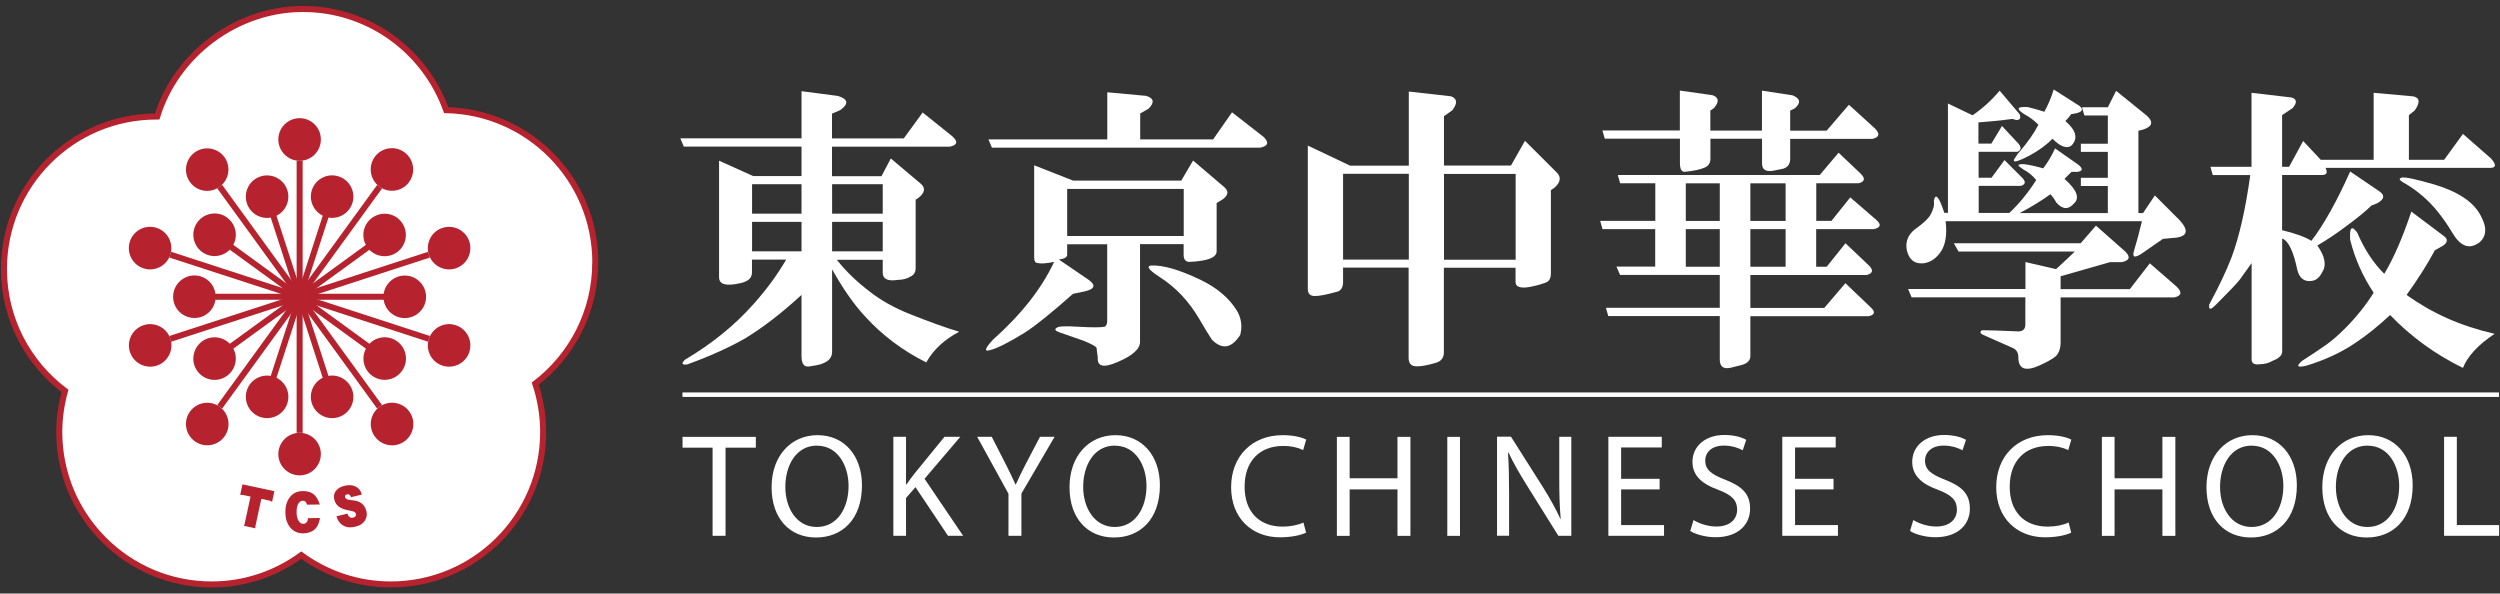 <?xml version="1.0" encoding="UTF-8"?>
<svg id="_レイヤー_1" data-name="レイヤー_1" xmlns="http://www.w3.org/2000/svg" width="278" height="66" version="1.1" viewBox="0 0 278 66">
  <rect x="0" y="0" width="278" height="66" fill="#333333" stroke="none"/>
  <!-- Generator: Adobe Illustrator 29.0.1, SVG Export Plug-In . SVG Version: 2.1.0 Build 192)  -->
  <defs>
    <style>
      .st0 {
        fill: none;
        stroke: #b6232f;
        stroke-width: .67px;
      }

      .st1 {
        fill: #fff;
      }

      .st2 {
        fill: #b6232f;
      }
    </style>
  </defs>
  <g>
    <g>
      <path class="st1" d="M66.2,29.19c0-9.24-7.39-16.74-16.58-16.94-2.35-6.56-8.59-11.25-15.94-11.25s-14.07,5.03-16.2,11.96c-.03,0-.06,0-.1,0C8.03,12.96.44,20.55.44,29.92c0,5.55,2.67,10.46,6.79,13.55-.4,1.45-.64,2.98-.64,4.56,0,9.37,7.59,16.96,16.95,16.96,3.73,0,7.16-1.22,9.96-3.26,2.8,2.04,6.23,3.26,9.95,3.26,9.37,0,16.95-7.59,16.95-16.96,0-1.88-.32-3.68-.88-5.37,4.05-3.1,6.67-7.97,6.67-13.47"/>
      <path class="st0" d="M66.2,29.19c0-9.24-7.39-16.74-16.58-16.94-2.35-6.56-8.59-11.25-15.94-11.25s-14.07,5.03-16.2,11.96c-.03,0-.06,0-.1,0C8.03,12.96.44,20.55.44,29.92c0,5.55,2.67,10.46,6.79,13.55-.4,1.45-.64,2.98-.64,4.56,0,9.37,7.59,16.96,16.95,16.96,3.73,0,7.16-1.22,9.96-3.26,2.8,2.04,6.23,3.26,9.95,3.26,9.37,0,16.95-7.59,16.95-16.96,0-1.88-.32-3.68-.88-5.37,4.05-3.1,6.67-7.97,6.67-13.47"/>
    </g>
    <path class="st2" d="M30.26,55.8c-.11-.07-.22-.11-.33-.14l-.87-.19-.65,3c-.01.07-.02.16-.02.28l-1.27-.28c.05-.1.07-.18.09-.25l.65-3-.79-.17c-.12-.02-.24-.03-.36-.02l.25-1.17,3.55.76-.25,1.18Z"/>
    <path class="st2" d="M35.59,57.59c-.1.6-.31,1.04-.64,1.32-.3.25-.71.38-1.22.4-.62,0-1.11-.22-1.48-.68-.34-.43-.51-.97-.52-1.65-.01-.66.15-1.22.47-1.65.35-.48.84-.72,1.46-.72.48-.01.88.1,1.18.32.31.24.55.63.72,1.17l-1.43.02c-.06-.3-.22-.45-.45-.44-.22,0-.39.12-.52.35-.12.23-.19.55-.18.94,0,.4.08.71.22.94.13.22.3.34.52.34.31,0,.49-.22.54-.63l1.35-.02Z"/>
    <path class="st2" d="M40.75,56.85c.08.34.04.67-.14.98-.21.37-.58.62-1.11.74-.53.13-.99.08-1.37-.15-.36-.22-.6-.56-.71-1.01l1.23-.3c.03.17.1.3.22.38.11.08.23.11.37.08.28-.07.39-.22.33-.44-.03-.13-.14-.22-.33-.27-.53-.11-.8-.17-.8-.18-.33-.09-.59-.21-.79-.36-.24-.19-.41-.46-.48-.79-.08-.34-.03-.65.17-.93.21-.29.54-.48,1-.59.48-.11.9-.08,1.24.11.34.18.56.47.65.88l-1.2.29c-.03-.1-.07-.18-.13-.24-.09-.08-.19-.1-.3-.08-.19.05-.27.15-.23.3.03.14.16.24.37.3.04,0,.25.03.62.08.75.1,1.21.5,1.38,1.19Z"/>
    <path class="st2" d="M35.68,15.51c0,1.31-1.06,2.37-2.36,2.37s-2.37-1.06-2.37-2.37,1.06-2.37,2.37-2.37,2.36,1.06,2.36,2.37"/>
    <line class="st0" x1="33.32" y1="17.86" x2="33.32" y2="33"/>
    <path class="st2" d="M24.95,17.46c.77,1.06.53,2.54-.52,3.31-1.06.77-2.54.54-3.3-.52-.77-1.05-.53-2.53.52-3.3,1.05-.77,2.54-.53,3.3.52"/>
    <line class="st0" x1="24.43" y1="20.75" x2="33.32" y2="33"/>
    <path class="st2" d="M17.42,25.34c1.24.4,1.92,1.74,1.52,2.98-.4,1.24-1.74,1.93-2.98,1.52-1.24-.4-1.92-1.74-1.52-2.98.4-1.24,1.73-1.93,2.98-1.52"/>
    <line class="st0" x1="18.93" y1="28.32" x2="33.32" y2="33"/>
    <path class="st2" d="M15.97,36.16c1.24-.41,2.58.28,2.98,1.52.4,1.24-.28,2.58-1.52,2.98-1.24.4-2.58-.28-2.98-1.52-.41-1.24.28-2.58,1.52-2.98"/>
    <line class="st0" x1="18.93" y1="37.68" x2="33.32" y2="33"/>
    <path class="st2" d="M21.13,45.76c.77-1.05,2.24-1.29,3.31-.52,1.05.77,1.29,2.25.52,3.3-.77,1.06-2.24,1.29-3.3.53-1.06-.77-1.3-2.25-.53-3.31"/>
    <line class="st0" x1="24.43" y1="45.24" x2="33.32" y2="33"/>
    <path class="st2" d="M30.95,50.5c0-1.31,1.06-2.37,2.37-2.37s2.36,1.06,2.36,2.36-1.05,2.37-2.36,2.37-2.37-1.06-2.37-2.36"/>
    <line class="st0" x1="33.32" y1="48.13" x2="33.32" y2="33"/>
    <path class="st2" d="M41.68,48.54c-.77-1.06-.53-2.54.53-3.31,1.06-.76,2.54-.53,3.3.53.77,1.05.53,2.54-.52,3.31-1.06.77-2.54.53-3.31-.53"/>
    <line class="st0" x1="42.21" y1="45.24" x2="33.32" y2="33"/>
    <path class="st2" d="M49.21,40.66c-1.25-.4-1.92-1.74-1.52-2.98.41-1.24,1.74-1.93,2.98-1.52,1.24.4,1.92,1.73,1.52,2.98-.4,1.24-1.74,1.92-2.98,1.52"/>
    <line class="st0" x1="47.7" y1="37.68" x2="33.32" y2="33"/>
    <path class="st2" d="M50.67,29.84c-1.24.41-2.58-.28-2.98-1.52-.4-1.24.27-2.58,1.52-2.98,1.24-.4,2.58.28,2.98,1.52.4,1.24-.28,2.58-1.52,2.98"/>
    <line class="st0" x1="47.7" y1="28.32" x2="33.32" y2="33"/>
    <path class="st2" d="M45.5,20.24c-.77,1.06-2.25,1.29-3.3.52-1.06-.77-1.29-2.25-.53-3.31.77-1.06,2.25-1.29,3.3-.52,1.06.77,1.29,2.25.52,3.31"/>
    <line class="st0" x1="42.21" y1="20.76" x2="33.32" y2="33"/>
    <path class="st2" d="M31.95,21.14c.4,1.24-.28,2.58-1.52,2.98-1.24.4-2.58-.28-2.98-1.52-.4-1.24.27-2.58,1.52-2.98,1.24-.4,2.58.28,2.98,1.52"/>
    <line class="st0" x1="30.29" y1="23.68" x2="33.32" y2="33"/>
    <path class="st2" d="M25.25,24.2c1.06.77,1.29,2.25.52,3.3-.77,1.06-2.25,1.29-3.3.52-1.05-.77-1.29-2.25-.52-3.31.77-1.05,2.25-1.29,3.3-.52"/>
    <line class="st0" x1="25.39" y1="27.24" x2="33.32" y2="33"/>
    <path class="st2" d="M21.62,30.63c1.31,0,2.36,1.06,2.36,2.37s-1.06,2.37-2.36,2.36c-1.31,0-2.37-1.06-2.37-2.36s1.06-2.37,2.37-2.37"/>
    <line class="st0" x1="23.52" y1="33" x2="33.32" y2="33"/>
    <path class="st2" d="M22.47,37.96c1.06-.77,2.54-.53,3.3.52.77,1.06.53,2.54-.52,3.31-1.06.77-2.53.54-3.3-.52-.77-1.05-.53-2.53.52-3.31"/>
    <line class="st0" x1="25.39" y1="38.76" x2="33.32" y2="33"/>
    <path class="st2" d="M27.45,43.4c.4-1.24,1.74-1.92,2.98-1.52,1.24.4,1.93,1.73,1.52,2.98-.4,1.24-1.73,1.92-2.98,1.52-1.24-.4-1.92-1.74-1.52-2.98"/>
    <line class="st0" x1="30.29" y1="42.32" x2="33.32" y2="33"/>
    <path class="st2" d="M34.68,44.86c-.4-1.24.28-2.58,1.52-2.98,1.24-.41,2.57.28,2.98,1.52.4,1.24-.27,2.58-1.52,2.98-1.24.41-2.57-.28-2.98-1.52"/>
    <line class="st0" x1="36.34" y1="42.32" x2="33.32" y2="33"/>
    <path class="st2" d="M41.39,41.79c-1.06-.77-1.29-2.25-.52-3.31.77-1.06,2.24-1.29,3.3-.52,1.06.77,1.29,2.24.52,3.3-.77,1.06-2.25,1.29-3.3.53"/>
    <line class="st0" x1="41.24" y1="38.76" x2="33.32" y2="33"/>
    <path class="st2" d="M45,35.37c-1.3,0-2.36-1.06-2.36-2.36s1.06-2.37,2.37-2.37c1.31,0,2.36,1.06,2.37,2.36,0,1.31-1.06,2.37-2.37,2.37"/>
    <line class="st0" x1="43.11" y1="33" x2="33.32" y2="33"/>
    <path class="st2" d="M44.16,28.04c-1.05.77-2.54.53-3.3-.52-.77-1.06-.54-2.54.52-3.3,1.06-.77,2.54-.54,3.3.52.77,1.06.53,2.54-.53,3.31"/>
    <line class="st0" x1="41.24" y1="27.24" x2="33.32" y2="33"/>
    <path class="st2" d="M39.18,22.6c-.41,1.24-1.74,1.92-2.98,1.51-1.24-.4-1.92-1.74-1.52-2.98.41-1.24,1.74-1.92,2.98-1.51,1.24.39,1.92,1.73,1.52,2.98"/>
    <line class="st0" x1="36.34" y1="23.68" x2="33.32" y2="33"/>
  </g>
  <path class="st1" d="M92.53,20.48v3.28h5.63v-3.28h-5.63ZM92.53,24.67v3.28h5.63v-3.28h-5.63ZM83.63,20.48v3.28h5.5v-3.28h-5.5ZM83.63,24.67v3.28h5.5v-3.28h-5.5ZM89.13,32.79c-2.18,2.01-4.28,3.63-6.29,4.85-1.83,1.04-3.97,2-6.41,2.88-.61.09-.69-.09-.26-.52,2.96-1.75,5.5-3.8,7.59-6.15,1.49-1.66,2.7-3.32,3.66-4.98h-3.8v1.44c0,.61-.44,1-1.31,1.18-1.57.36-2.35.14-2.35-.65v-12.97l3.8,1.71h5.37v-3.28h-13.09l-.39-.92h13.48v-5.24l4.05.53c1.14.35,1.23.87.26,1.57l-.92.4v2.75h7.98l2.1-2.88,3.27,2.62c.69.61.61,1-.26,1.18h-13.09v3.28h5.5l1.04-1.97,3.41,2.88c.44.44.35.92-.26,1.44l-.39.27v7.6c0,.44-.18.74-.52.92-.44.26-.92.39-1.44.39-1.13.18-1.7-.09-1.7-.79v-1.44h-5.1c.96,1.23,2.18,2.41,3.66,3.54,1.22.96,2.7,1.79,4.45,2.49,2.18.87,4.01,1.53,5.49,1.97-1.66.87-2.88,2.01-3.66,3.41-2.62-1.31-4.89-3.01-6.8-5.11-1.22-1.31-2.45-3.06-3.67-5.24v9.17c0,.87-.74,1.4-2.22,1.57-.35.09-.61.09-.79,0-.26-.17-.39-.52-.39-1.05v-6.81Z"/>
  <path class="st1" d="M137.52,34.5c.52.87.65,1.79.39,2.75-.96,1.49-2.01,1.66-3.14.53-.35-.52-.83-1.31-1.44-2.36-1.13-1.92-2.57-3.45-4.32-4.58-1.22-.78-1.57-1.22-1.04-1.31,1.3-.08,3.13.44,5.49,1.57,1.83.87,3.19,2.01,4.06,3.41ZM134.9,15.5l2.1-3.01,3.53,2.75c.61.61.48,1-.39,1.18h-29.84l-.39-.92h13.22v-5.24l4.32.4c.87.26.96.74.26,1.43l-.92.53v2.88h8.12ZM118.67,21.01v5.23h12.96v-5.23h-12.96ZM118.67,27.16v1.18c0,.26-.31.44-.92.52l3.27,2.23c.87.61.74,1.05-.39,1.31l-1.31.27c-2.36,2.1-4.15,3.54-5.37,4.32-1.83,1.13-3.14,1.79-3.93,1.96-.61.17-.48-.22.4-1.18,3.14-2.79,5.41-5.68,6.8-8.65-.87.18-1.48.22-1.83.13-.26,0-.39-.22-.39-.66v-10.21l4.32,1.7h12.04l1.31-2.23,3.54,3.02c.44.44.35.88-.27,1.31l-.65.39v5.37c0,.7-1,1.09-3.01,1.18-.44,0-.66-.26-.66-.79v-1.18h-4.85v10.87c0,.78-.83,1.53-2.48,2.23-1.57.69-2.31.52-2.22-.52-.09-.61-.13-.96-.13-1.05-.09-.17-.57-.43-1.44-.79l-2.62-.91c-.53-.18-.66-.35-.39-.52.17-.18.95-.22,2.35-.13,1.57.09,2.57.09,3.01,0,.17-.09.27-.3.27-.65v-8.52h-4.45Z"/>
  <path class="st1" d="M160.57,19.34v9.54h7.97v-9.54h-7.97ZM149.35,28.87h7.31v-9.54h-7.31v9.54ZM149.35,29.79v1.57c0,.52-.18.87-.53,1.04-1.22.35-2.09.52-2.61.52s-.78-.26-.78-.79v-15.94l4.7,2.23h6.53v-8.24l4.7.53c.69.26.74.78.13,1.56l-.92.65v5.49h7.45l1.56-2.75,3.53,3.52c.52.52.43,1.09-.26,1.7l-.39.26v9.28c0,.44-.13.74-.4.92-.35.17-.91.35-1.7.52-1.22.26-1.83.09-1.83-.52v-1.57h-7.97v9.4c0,.61-.3,1.01-.91,1.18-.87.26-1.57.39-2.09.39-.61,0-.92-.31-.92-.92v-10.06h-7.31Z"/>
  <path class="st1" d="M186.81,15.42h-8.36l-.26-.91h8.61v-4.44l3.65.52c.7.26.74.74.13,1.44l-.39.26v2.23h5.74v-4.44l3.4.52c.87.35.96.83.26,1.44l-.52.26v2.23h4.05l2.48-2.88,2.87,2.61c.61.61.53,1.01-.26,1.18h-9.14v2.22c0,.7-.39,1.09-1.17,1.18l-.65.13c-.87.17-1.31-.09-1.31-.79v-2.75h-5.74v2.22c0,.53-.26.87-.78,1.04-.43.18-1.09.31-1.96.4-.43.08-.65-.22-.65-.92v-2.75ZM194.64,20.39v4.18h3.92v-4.18h-3.92ZM194.64,25.48v4.18h3.92v-4.18h-3.92ZM187.46,20.39v4.18h3.78v-4.18h-3.78ZM187.46,25.48v4.18h3.78v-4.18h-3.78ZM184.07,25.48h-5.87l-.26-.92h6.13v-4.18h-3.91l-.26-.92h22.46l2.09-2.48,2.48,2.35c.52.53.43.88-.26,1.05h-4.7v4.18h1.69l2.09-2.61,2.87,2.48c.61.53.53.88-.26,1.05h-6.4v4.18h1.17l2.09-2.61,2.61,2.48c.52.52.44.87-.26,1.05h-12.93v3.66h8.22l2.35-2.75,2.74,2.62c.61.53.57.88-.13,1.05h-13.18v4.44c0,.52-.39.87-1.17,1.04l-1.05.26c-.78.17-1.18-.14-1.18-.92v-4.83h-12.4l-.26-.92h12.66v-3.66h-11.09l-.4-.92h4.31v-4.18Z"/>
  <path class="st1" d="M230.32,12.68c-.17.26-.39.52-.65.78,1.22,1.05,1.44,1.96.65,2.75-.52.35-1.21.09-2.08-.78-.7.7-1.53,1.31-2.49,1.83-1.65.87-2.18.92-1.56.13.09-.17.22-.34.39-.52.96-1.13,1.65-2.13,2.09-3-.52-.52-1.05-.91-1.57-1.17-.95-.61-.82-.87.4-.79.69.17,1.3.34,1.83.52.43-.78.78-1.61,1.04-2.48l2.87,1.83c.44.35.35.61-.26.79l-.65.13ZM225.23,33.06h-12.66l-.39-.92h13.05v-3l3.4.79c.96-.87,1.65-1.53,2.09-1.96h-12.93l-.52-.92h14.1l1.7-1.96,3.26,2.88c.61.61.48,1-.39,1.18h-1.31l-5.49,1.57v1.43h7.7l2.22-2.87,3,2.61c.61.61.52,1-.26,1.18h-12.66v4.96c0,.7-.18,1.22-.52,1.57-.43.35-1.05.69-1.83,1.04-1.57.7-2.35.4-2.35-.91,0-.52-.22-.87-.65-1.05l-3.26-1.44c-.35-.17-.4-.34-.13-.52.61,0,1.95.04,4.04.13.52,0,.78-.26.78-.79v-3ZM216.35,24.57c.18,1.48,0,2.62-.52,3.4-.52.78-1.18,1.22-1.96,1.31-.96.09-1.57-.39-1.83-1.44-.18-.96.13-1.74.91-2.35.87-.61,1.44-1.14,1.7-1.57.34-.61.48-1.13.39-1.56.17-.96.57-.52,1.17,1.31h.4v-12.16l2.74,1.31c1.13-.78,2.14-1.69,3.01-2.74l2.22,2.62c.17.44.05.65-.39.65l-.4-.13c-1.22.17-2.48.3-3.79.39v2.36h1.44l1.18-1.96,1.83,1.96c.35.43.31.74-.12.91h-4.31v2.88h1.44l1.44-1.96,1.96,1.96c.43.44.39.74-.13.91h-4.7v3.01h3.4c1.04-.96,2.05-2.18,3-3.66-.43-.52-.91-.91-1.43-1.17-.26-.18-.44-.31-.53-.39-.08-.35.83-.27,2.74.26.52-.69.96-1.43,1.31-2.22l2.61,1.83c.52.44.48.7-.13.78h-.65c-.26.26-.52.52-.78.78,1.39,1.23,1.73,2.14,1.04,2.75-.61.7-1.26.66-1.96-.13-.18-.35-.4-.65-.65-.91-.96.7-2.09,1.39-3.4,2.09h9.79v-3.01h-3v-.91h3v-2.88h-3v-.91h3v-3.14h-2.61l-.26-.91h2.87l.92-1.83,3.39,2.74c.79.7.66,1.23-.39,1.57l-.52.13v9.15h.52l1.31-1.96,2.74,2.74c1.04,1.14.91,1.79-.4,1.96l-1.44.13-2.08,1.44c-.96.7-1.35.7-1.17,0,.34-1.14.65-2.27.91-3.4h-21.81Z"/>
  <path class="st1" d="M275.57,27.05c-1.04.7-2,.31-2.87-1.17-1.05-1.74-2.14-3.09-3.27-4.05-.7-.61-1.44-1.13-2.22-1.56-.43-.26-.48-.44-.13-.52.34-.09,1.56.17,3.66.78,2.61.79,4.3,1.92,5.09,3.4.78,1.4.69,2.44-.26,3.14ZM265.13,30.45c1.05-1.74,2.05-4.05,3.01-6.92l3.65,2.74c.44.35.39.7-.13,1.05l-.91.52c-.79,1.48-1.83,3.14-3.14,4.96,1.48,1.05,3,1.92,4.57,2.61,1.57.7,3.31,1.27,5.22,1.71-1.83,1.22-3,2.48-3.52,3.79-3.05-1.49-5.75-3.44-8.1-5.88-1.31,1.22-2.61,2.27-3.92,3.14-1.57,1.05-3.35,1.87-5.35,2.48-1.05.26-1.22.09-.52-.52.95-.61,1.87-1.22,2.74-1.83.61-.44,1.31-1.04,2.09-1.83,1.22-1.23,2.26-2.53,3.13-3.92-1.22-1.83-2.09-3.79-2.61-5.88-.09-1.39.17-1.66.79-.79.78,1.83,1.78,3.36,3,4.57ZM250.37,29.27c-.44.61-.87,1.22-1.31,1.83-.35.44-1.09,1.22-2.22,2.35l-.52.52c-.52.52-.74.48-.65-.12,1.04-1.92,1.87-3.66,2.48-5.23.87-2.35,1.56-5.4,2.08-9.15h-4.17l-.26-.92h4.57v-8.23l4.44.52c.61.18.65.57.13,1.18l-1.17.78v5.75h.78l1.56-2.87,1.96,2.09h5.88v-7.45l4.44.4c.7.17.74.69.13,1.56l-.65.52v4.97h3.92l2.09-2.88,3.13,2.74c.61.7.56,1.04-.13,1.04h-18.28c.26.52.13.79-.39.79h-4.44v6.14c1.48.35,2.57.75,3.26,1.18,1.4-1.83,2.83-4.4,4.31-7.71l3.27,2.22c.61.44.53.87-.26,1.31l-.65.26c-.61.61-1.57,1.39-2.88,2.35-1.05.79-2.09,1.48-3.13,2.09.87,1.22,1.04,2.22.52,3-.26.52-.61.83-1.04.92-.87.17-1.44-.22-1.7-1.17-.43-2.1-1-3.27-1.69-3.53v12.55c0,.44-.35.78-1.04,1.04-.43.26-.92.39-1.44.39-.61.09-.92-.09-.92-.52v-10.71Z"/>
  <path class="st1" d="M271.78,59.58h6.12v-1.19h-4.7v-9.82h-1.42v11.01ZM263.29,49.56c2.36,0,3.5,2.29,3.5,4.47,0,2.5-1.27,4.57-3.53,4.57s-3.51-2.11-3.51-4.46,1.17-4.59,3.53-4.59ZM263.35,48.39c-2.94,0-5.11,2.29-5.11,5.79s2.04,5.59,4.94,5.59,5.11-2.01,5.11-5.8c0-3.27-1.95-5.58-4.94-5.58ZM250.4,49.56c2.36,0,3.51,2.29,3.51,4.47,0,2.5-1.27,4.57-3.53,4.57s-3.51-2.11-3.51-4.46,1.18-4.59,3.53-4.59ZM250.47,48.39c-2.94,0-5.11,2.29-5.11,5.79s2.04,5.59,4.94,5.59,5.11-2.01,5.11-5.8c0-3.27-1.94-5.58-4.94-5.58ZM233.73,48.58v11.01h1.41v-5.17h5.32v5.17h1.44v-11.01h-1.44v4.6h-5.32v-4.6h-1.41ZM230.03,58.1c-.57.28-1.45.46-2.32.46-2.68,0-4.23-1.73-4.23-4.43,0-2.89,1.71-4.54,4.29-4.54.92,0,1.68.19,2.22.46l.34-1.17c-.37-.19-1.24-.49-2.61-.49-3.41,0-5.74,2.34-5.74,5.79s2.33,5.57,5.43,5.57c1.34,0,2.39-.26,2.91-.52l-.29-1.13ZM212.39,59.04c.59.39,1.75.7,2.81.7,2.59,0,3.85-1.47,3.85-3.17s-.95-2.52-2.8-3.24c-1.51-.59-2.19-1.1-2.19-2.13,0-.75.58-1.65,2.08-1.65.99,0,1.73.33,2.09.52l.39-1.16c-.49-.28-1.31-.54-2.43-.54-2.14,0-3.55,1.27-3.55,2.99,0,1.55,1.1,2.48,2.9,3.12,1.49.57,2.07,1.16,2.07,2.19,0,1.11-.85,1.88-2.3,1.88-.98,0-1.91-.33-2.55-.72l-.36,1.2ZM203.89,53.24h-4.28v-3.48h4.52v-1.19h-5.94v11.01h6.19v-1.19h-4.77v-3.97h4.28v-1.17ZM187.95,59.04c.59.39,1.75.7,2.81.7,2.59,0,3.85-1.47,3.85-3.17s-.95-2.52-2.8-3.24c-1.52-.59-2.19-1.1-2.19-2.13,0-.75.57-1.65,2.08-1.65.99,0,1.73.33,2.09.52l.39-1.16c-.49-.28-1.31-.54-2.43-.54-2.14,0-3.55,1.27-3.55,2.99,0,1.55,1.1,2.48,2.9,3.12,1.49.57,2.07,1.16,2.07,2.19,0,1.11-.85,1.88-2.3,1.88-.98,0-1.91-.33-2.55-.72l-.36,1.2ZM184.55,53.24h-4.28v-3.48h4.52v-1.19h-5.94v11.01h6.19v-1.19h-4.77v-3.97h4.28v-1.17ZM167.81,59.58v-4.71c0-1.83-.03-3.15-.12-4.54l.05-.02c.56,1.2,1.29,2.45,2.06,3.68l3.49,5.59h1.44v-11.01h-1.34v4.6c0,1.71.03,3.05.16,4.52l-.03.02c-.52-1.13-1.16-2.29-1.97-3.58l-3.53-5.57h-1.55v11.01h1.34ZM160.94,48.58v11.01h1.41v-11.01h-1.41ZM148.66,48.58v11.01h1.42v-5.17h5.32v5.17h1.44v-11.01h-1.44v4.6h-5.32v-4.6h-1.42ZM144.95,58.1c-.57.28-1.45.46-2.32.46-2.68,0-4.23-1.73-4.23-4.43,0-2.89,1.71-4.54,4.29-4.54.92,0,1.68.19,2.22.46l.34-1.17c-.37-.19-1.24-.49-2.61-.49-3.41,0-5.74,2.34-5.74,5.79s2.33,5.57,5.43,5.57c1.34,0,2.39-.26,2.91-.52l-.3-1.13ZM123.98,49.56c2.36,0,3.51,2.29,3.51,4.47,0,2.5-1.28,4.57-3.53,4.57s-3.51-2.11-3.51-4.46,1.17-4.59,3.53-4.59ZM124.04,48.39c-2.94,0-5.11,2.29-5.11,5.79s2.04,5.59,4.94,5.59,5.11-2.01,5.11-5.8c0-3.27-1.95-5.58-4.94-5.58ZM113.58,59.58v-4.69l3.69-6.32h-1.62l-1.59,3.03c-.42.83-.79,1.56-1.1,2.27h-.04c-.34-.77-.67-1.44-1.09-2.27l-1.55-3.03h-1.62l3.48,6.33v4.68h1.43ZM99.34,59.58h1.41v-4.2l1.05-1.21,3.62,5.41h1.68l-4.29-6.34,3.98-4.67h-1.76l-3.37,4.13c-.28.36-.57.75-.86,1.17h-.05v-5.3h-1.41v11.01ZM90.85,49.56c2.36,0,3.51,2.29,3.51,4.47,0,2.5-1.27,4.57-3.53,4.57s-3.5-2.11-3.5-4.46,1.17-4.59,3.53-4.59ZM90.91,48.39c-2.94,0-5.11,2.29-5.11,5.79s2.04,5.59,4.94,5.59,5.11-2.01,5.11-5.8c0-3.27-1.94-5.58-4.94-5.58ZM79.24,59.58h1.44v-9.8h3.37v-1.2h-8.15v1.2h3.34v9.8Z"/>
  <rect class="st1" x="75.89" y="43.64" width="202" height=".5"/>
</svg>